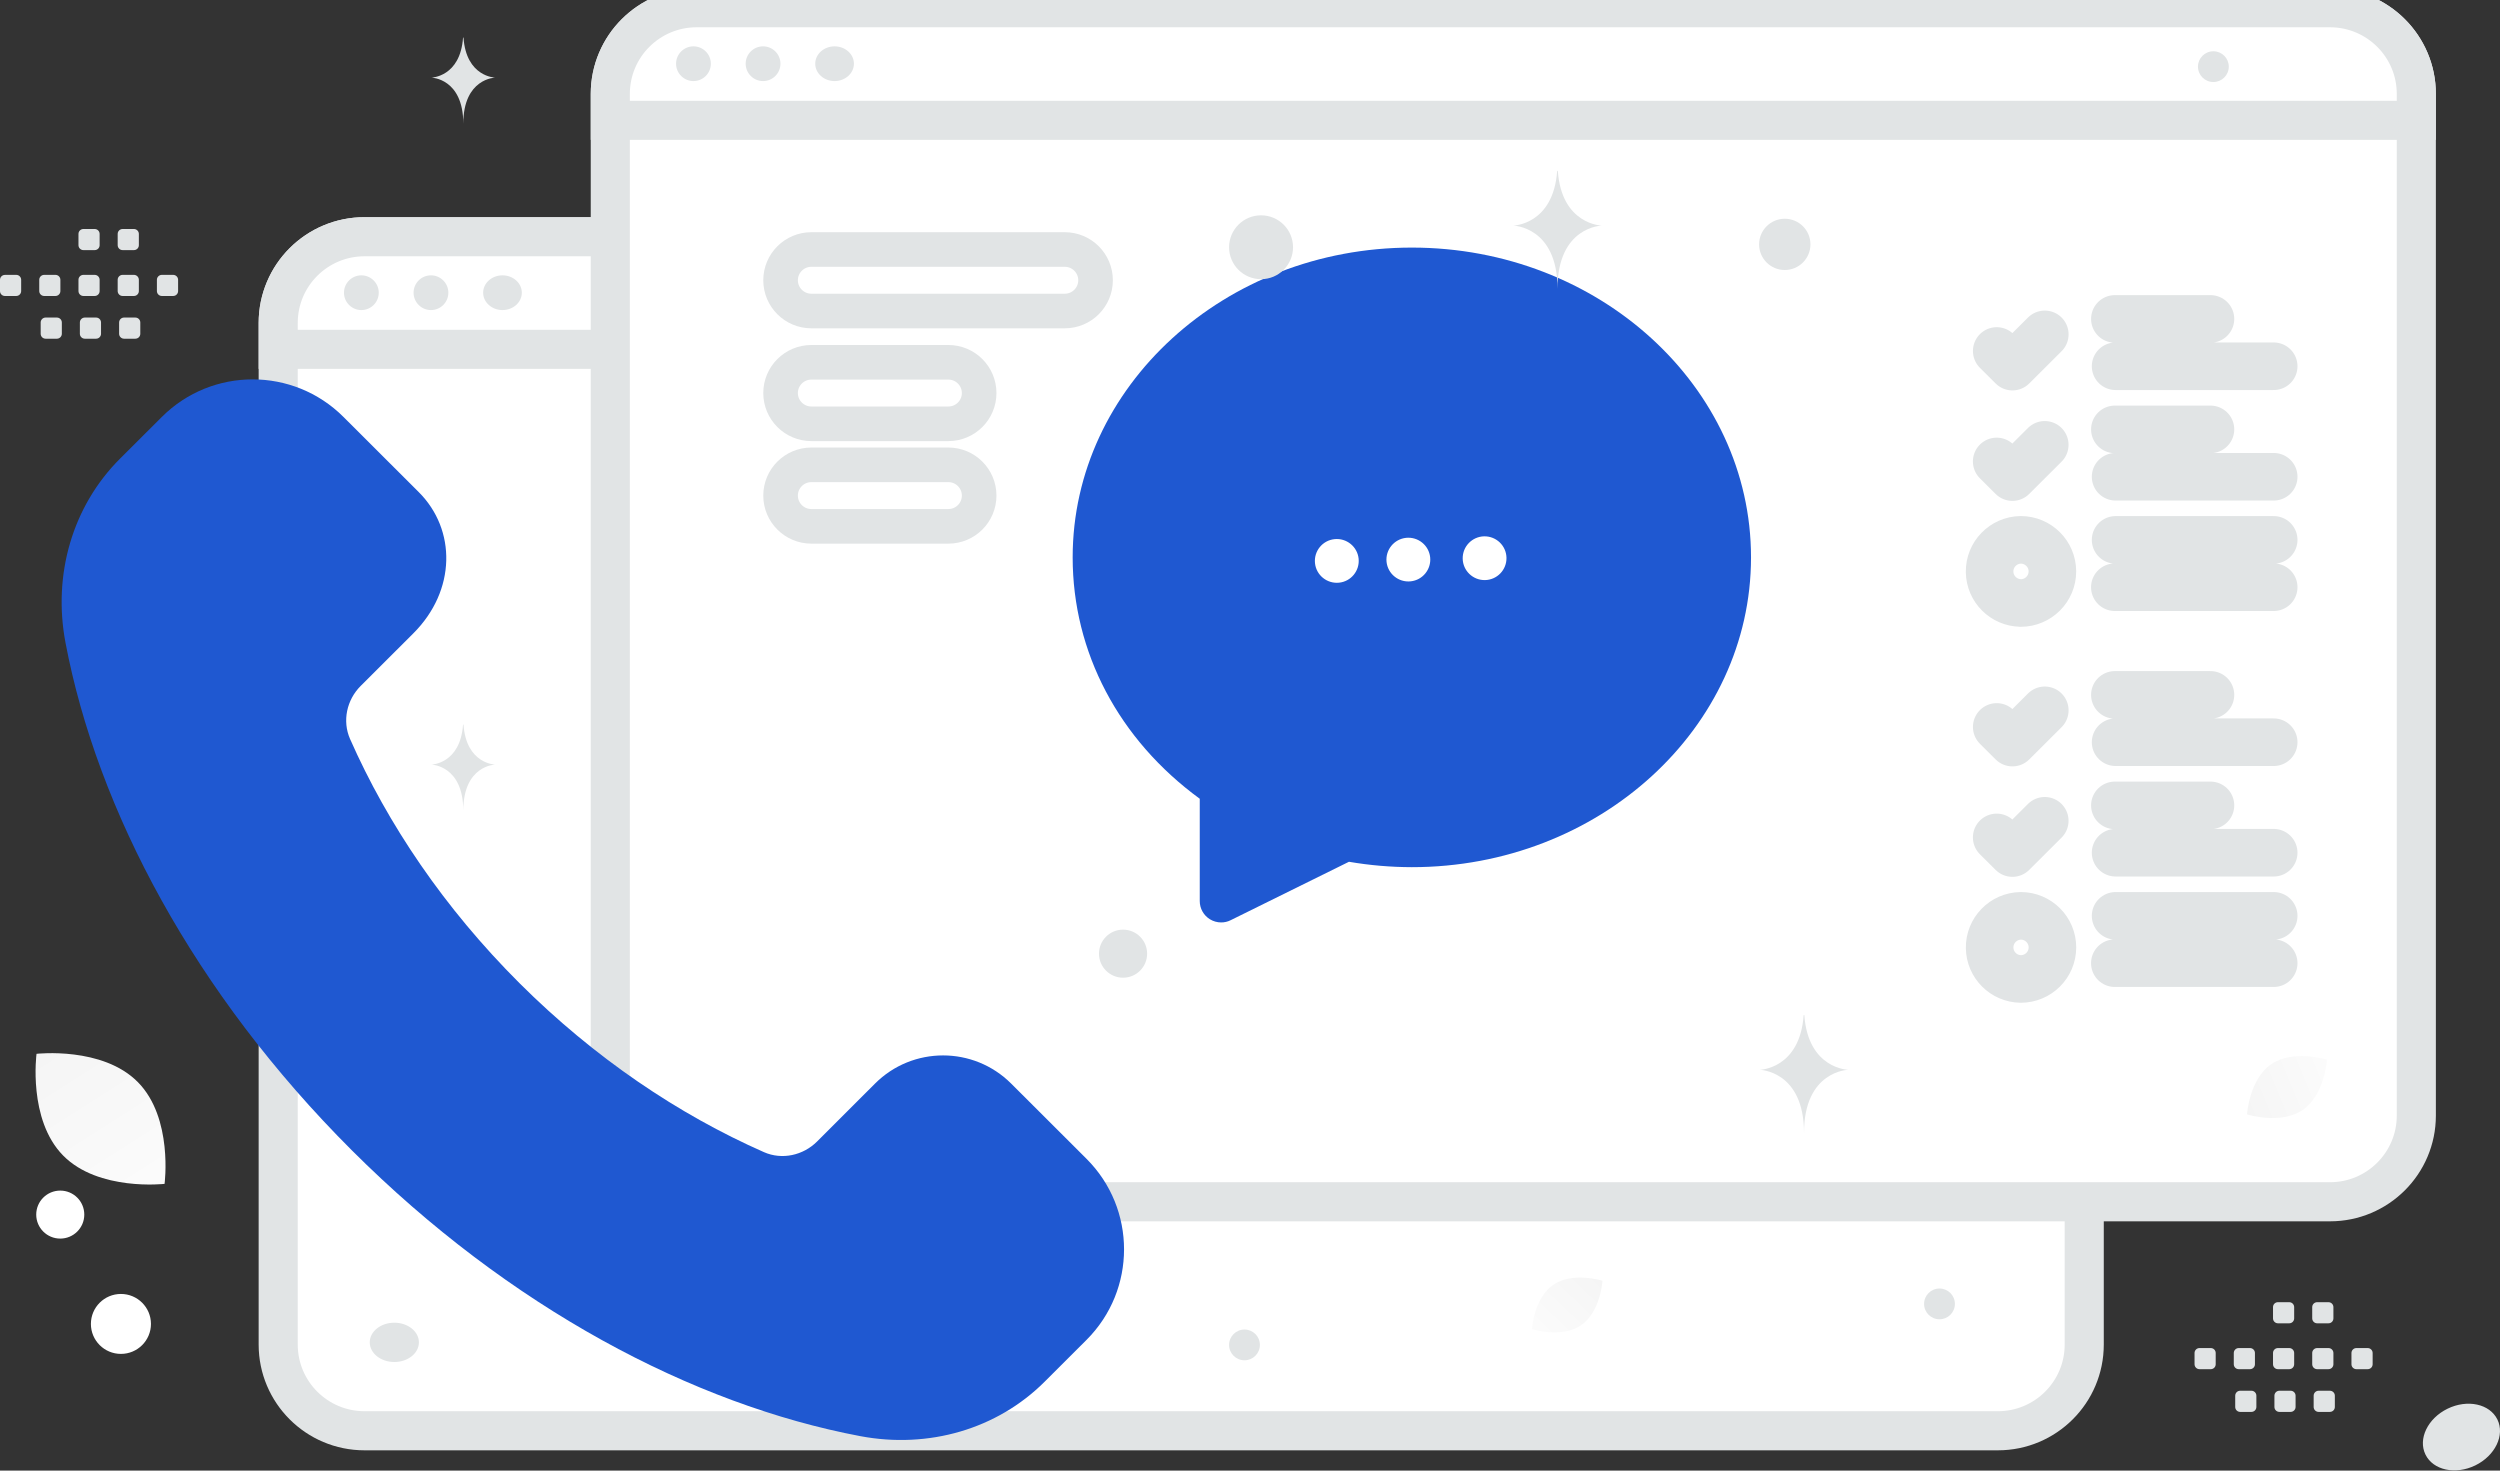 <svg width="289" height="170" viewBox="0 0 289 170" fill="none" xmlns="http://www.w3.org/2000/svg">
<rect x="0" y="0" width="289" height="170" fill="#333333" stroke="none"/>
<g clip-path="url(#clip0_2203_2519)">
<path d="M230.956 165.397H42.142C36.628 165.397 32.16 160.936 32.16 155.433V37.329C32.16 31.825 36.628 27.365 42.142 27.365H230.956C236.465 27.365 240.937 31.825 240.937 37.329V155.433C240.937 160.932 236.469 165.397 230.956 165.397Z" fill="white" stroke="#E1E4E5" stroke-width="4.52"/>
<path d="M240.937 40.383H32.16V37.329C32.16 31.825 36.628 27.365 42.142 27.365H230.956C236.465 27.365 240.937 31.825 240.937 37.329V40.383Z" fill="white" stroke="#E1E4E5" stroke-width="4.52"/>
<path d="M41.773 35.844C42.885 35.844 43.784 34.943 43.784 33.837C43.784 32.73 42.881 31.829 41.773 31.829C40.665 31.829 39.763 32.73 39.763 33.837C39.763 34.943 40.665 35.844 41.773 35.844ZM49.819 35.844C50.931 35.844 51.83 34.943 51.83 33.837C51.83 32.73 50.927 31.829 49.819 31.829C48.707 31.829 47.809 32.73 47.809 33.837C47.809 34.943 48.711 35.844 49.819 35.844ZM58.087 35.844C59.322 35.844 60.323 34.943 60.323 33.837C60.323 32.73 59.322 31.829 58.087 31.829C56.852 31.829 55.851 32.73 55.851 33.837C55.851 34.943 56.852 35.844 58.087 35.844Z" fill="#E1E4E5"/>
<path d="M269.346 138.925H80.531C75.022 138.925 70.55 134.465 70.55 128.961V10.857C70.55 5.354 75.018 0.893 80.531 0.893H269.346C274.855 0.893 279.327 5.354 279.327 10.857V128.961C279.327 134.461 274.859 138.925 269.346 138.925Z" fill="white" stroke="#E1E4E5" stroke-width="4.52"/>
<path d="M236.378 82.114L232.638 85.844L230.821 84.034M244.479 80.328H255.529M244.563 85.8H262.839M236.374 94.883L232.634 98.613L230.817 96.804M244.479 93.102H255.529M244.563 98.574H262.839M262.839 111.343H244.475M262.839 105.871H244.563" stroke="#E1E4E5" stroke-width="5.5" stroke-linecap="round" stroke-linejoin="round"/>
<path d="M233.6 113.169C235.618 113.169 237.257 111.541 237.261 109.526C237.265 107.511 235.63 105.875 233.612 105.871H233.604C231.585 105.903 229.975 107.558 230.002 109.573C230.03 111.545 231.625 113.141 233.604 113.169H233.6Z" stroke="#E1E4E5" stroke-width="5.5" stroke-linecap="round" stroke-linejoin="round"/>
<path d="M236.378 38.653L232.638 42.382L230.821 40.573M244.479 36.867H255.529M244.563 42.339H262.839M236.374 51.422L232.634 55.152L230.817 53.343M244.479 49.636H255.529M244.563 55.113H262.839M262.839 67.882H244.475M262.839 62.41H244.563" stroke="#E1E4E5" stroke-width="5.5" stroke-linecap="round" stroke-linejoin="round"/>
<path d="M233.6 69.708C235.618 69.708 237.257 68.072 237.257 66.057C237.257 64.042 235.618 62.406 233.6 62.406C231.582 62.438 229.967 64.093 229.999 66.108C230.026 68.084 231.625 69.676 233.6 69.704V69.708Z" stroke="#E1E4E5" stroke-width="5.5" stroke-linecap="round" stroke-linejoin="round"/>
<path fill-rule="evenodd" clip-rule="evenodd" d="M90.235 32.398C90.235 30.435 91.83 28.842 93.797 28.842H123.084C125.051 28.842 126.646 30.435 126.646 32.398C126.646 34.362 125.051 35.954 123.084 35.954H93.797C91.83 35.954 90.235 34.362 90.235 32.398ZM90.235 45.437C90.235 43.473 91.83 41.881 93.797 41.881H109.628C111.595 41.881 113.19 43.473 113.19 45.437C113.19 47.4 111.595 48.992 109.628 48.992H93.797C91.83 48.992 90.235 47.4 90.235 45.437ZM90.235 57.29C90.235 55.326 91.83 53.734 93.797 53.734H109.628C111.595 53.734 113.19 55.326 113.19 57.29C113.19 59.253 111.595 60.846 109.628 60.846H93.797C91.83 60.846 90.235 59.253 90.235 57.29Z" fill="white" stroke="#E1E4E5" stroke-width="4" stroke-linecap="round" stroke-linejoin="round"/>
<path d="M279.327 13.912H70.55V10.857C70.55 5.354 75.018 0.893 80.531 0.893H269.346C274.855 0.893 279.327 5.354 279.327 10.857V13.912Z" fill="white" stroke="#E1E4E5" stroke-width="4.52"/>
<path d="M80.164 9.372C81.276 9.372 82.174 8.471 82.174 7.365C82.174 6.258 81.272 5.358 80.164 5.358C79.056 5.358 78.153 6.258 78.153 7.365C78.153 8.471 79.056 9.372 80.164 9.372ZM88.21 9.372C89.322 9.372 90.22 8.471 90.22 7.365C90.22 6.258 89.318 5.358 88.21 5.358C87.102 5.358 86.199 6.258 86.199 7.365C86.199 8.471 87.102 9.372 88.21 9.372ZM96.478 9.372C97.712 9.372 98.714 8.471 98.714 7.365C98.714 6.258 97.712 5.358 96.478 5.358C95.243 5.358 94.241 6.258 94.241 7.365C94.241 8.471 95.243 9.372 96.478 9.372Z" fill="#E1E4E5"/>
<path fill-rule="evenodd" clip-rule="evenodd" d="M60.039 113.639C51.356 104.97 44.81 95.267 40.464 85.421C39.55 83.339 40.084 80.901 41.695 79.293L47.774 73.224C52.753 68.254 52.753 61.221 48.403 56.883L39.7 48.194C33.906 42.41 24.511 42.41 18.712 48.194L13.876 53.019C8.379 58.507 6.083 66.428 7.568 74.279C11.232 93.635 22.5 114.832 40.67 132.975C58.84 151.118 80.073 162.363 99.466 166.021C107.334 167.503 115.265 165.215 120.762 159.723L125.594 154.899C131.389 149.115 131.389 139.735 125.594 133.951L116.891 125.263C112.542 120.921 105.493 120.921 101.152 125.263L94.451 131.96C92.84 133.568 90.398 134.109 88.313 133.188C78.45 128.838 68.722 122.3 60.039 113.639Z" fill="#1F58D1"/>
<path d="M163.213 28.621C141.592 28.621 124 44.686 124 64.433C124 75.397 129.335 85.5 138.691 92.335C138.691 94.077 138.691 96.061 138.691 98.179C138.691 100.087 138.691 102.106 138.691 104.164C138.691 105.018 139.134 105.812 139.859 106.262C140.258 106.507 140.709 106.634 141.165 106.634C141.541 106.634 141.917 106.551 142.261 106.377L155.939 99.621C158.337 100.032 160.775 100.241 163.205 100.245C184.826 100.245 202.418 84.18 202.418 64.433C202.418 44.686 184.826 28.621 163.205 28.621H163.213Z" fill="#1F58D1"/>
<path d="M169.087 64.576C169.111 65.971 170.266 67.081 171.663 67.058C173.061 67.034 174.173 65.88 174.149 64.486C174.149 64.486 174.149 64.486 174.149 64.482C174.125 63.087 172.969 61.977 171.572 62C170.175 62.028 169.063 63.178 169.087 64.576ZM160.285 64.948C160.428 66.335 161.674 67.346 163.067 67.204C164.456 67.062 165.47 65.817 165.327 64.43C165.185 63.043 163.938 62.032 162.545 62.174C161.156 62.32 160.143 63.561 160.285 64.948ZM152.013 65.102C152.156 66.489 153.403 67.5 154.796 67.358C156.185 67.216 157.198 65.971 157.056 64.58C156.913 63.194 155.666 62.182 154.273 62.324C152.88 62.467 151.871 63.711 152.013 65.098V65.102Z" fill="white"/>
<path fill-rule="evenodd" clip-rule="evenodd" d="M254.259 155.836H255.565C255.882 155.836 256.135 156.092 256.135 156.405V157.708C256.135 158.025 255.878 158.277 255.565 158.277H254.259C253.947 158.277 253.689 158.021 253.689 157.708V156.405C253.689 156.092 253.943 155.836 254.259 155.836ZM258.795 155.836H260.101C260.413 155.836 260.671 156.092 260.671 156.405V157.708C260.671 158.025 260.413 158.277 260.101 158.277H258.795C258.482 158.277 258.225 158.021 258.225 157.708V156.405C258.225 156.092 258.482 155.836 258.795 155.836ZM263.33 155.836H264.636C264.949 155.836 265.206 156.092 265.206 156.405V157.708C265.206 158.025 264.949 158.277 264.636 158.277H263.33C263.018 158.277 262.76 158.021 262.76 157.708V156.405C262.76 156.089 263.014 155.836 263.33 155.836ZM267.866 155.836H269.172C269.485 155.836 269.742 156.092 269.742 156.405V157.708C269.742 158.025 269.485 158.277 269.172 158.277H267.866C267.549 158.277 267.296 158.025 267.292 157.708V156.405C267.292 156.089 267.549 155.836 267.866 155.836ZM272.397 155.836H273.703C274.02 155.836 274.277 156.092 274.277 156.405V157.708C274.277 158.025 274.02 158.277 273.703 158.277H272.397C272.085 158.277 271.828 158.021 271.828 157.708V156.405C271.828 156.092 272.085 155.836 272.397 155.836ZM258.961 160.77H260.267C260.58 160.77 260.837 161.027 260.837 161.339V162.647C260.837 162.959 260.58 163.216 260.267 163.216H258.961C258.644 163.216 258.391 162.959 258.391 162.647V161.343C258.391 161.027 258.644 160.774 258.957 160.77C258.957 160.77 258.957 160.77 258.961 160.77ZM263.493 160.77H264.799C265.111 160.77 265.369 161.027 265.369 161.339V162.647C265.369 162.959 265.111 163.216 264.799 163.216H263.493C263.18 163.216 262.923 162.959 262.923 162.647V161.343C262.923 161.027 263.176 160.774 263.489 160.77C263.489 160.77 263.489 160.77 263.493 160.77ZM268.028 160.77H269.334C269.651 160.77 269.908 161.027 269.908 161.339V162.647C269.908 162.963 269.651 163.216 269.334 163.216H268.028C267.715 163.216 267.458 162.959 267.458 162.647V161.343C267.458 161.027 267.715 160.77 268.028 160.77ZM263.33 150.533H264.636C264.949 150.533 265.206 150.79 265.206 151.102V152.406C265.206 152.722 264.949 152.975 264.636 152.975H263.33C263.018 152.975 262.76 152.718 262.76 152.406V151.102C262.76 150.786 263.014 150.533 263.33 150.533ZM267.866 150.533H269.172C269.485 150.533 269.742 150.79 269.742 151.102V152.406C269.742 152.722 269.485 152.975 269.172 152.975H267.866C267.549 152.975 267.296 152.722 267.292 152.406V151.102C267.292 150.786 267.549 150.533 267.866 150.533ZM0.57 31.774H1.876C2.193 31.774 2.446 32.031 2.446 32.343V33.647C2.446 33.963 2.189 34.216 1.876 34.216H0.57C0.257 34.22 0 33.963 0 33.651V32.347C0 32.035 0.253 31.778 0.57 31.778V31.774ZM5.105 31.774H6.411C6.724 31.774 6.981 32.031 6.981 32.343V33.647C6.981 33.963 6.724 34.216 6.411 34.216H5.105C4.793 34.216 4.536 33.959 4.536 33.647V32.343C4.536 32.031 4.793 31.774 5.105 31.774ZM9.641 31.774H10.947C11.26 31.774 11.517 32.031 11.517 32.343V33.647C11.517 33.963 11.26 34.216 10.947 34.216H9.641C9.328 34.216 9.071 33.959 9.071 33.647V32.343C9.071 32.031 9.324 31.774 9.641 31.774ZM14.177 31.774H15.483C15.795 31.774 16.052 32.031 16.052 32.343V33.647C16.052 33.963 15.795 34.216 15.483 34.216H14.177C13.86 34.216 13.607 33.963 13.603 33.647V32.343C13.603 32.027 13.86 31.774 14.177 31.774ZM18.708 31.774H20.014C20.331 31.774 20.588 32.031 20.588 32.343V33.647C20.588 33.963 20.331 34.216 20.014 34.216H18.708C18.395 34.216 18.138 33.959 18.138 33.647V32.343C18.138 32.031 18.395 31.774 18.708 31.774ZM5.272 36.709H6.578C6.89 36.709 7.148 36.966 7.148 37.278V38.586C7.148 38.898 6.89 39.154 6.578 39.154H5.272C4.955 39.154 4.702 38.898 4.702 38.586V37.282C4.702 36.966 4.955 36.713 5.268 36.709C5.268 36.709 5.268 36.709 5.272 36.709ZM9.803 36.709H11.109C11.422 36.709 11.679 36.966 11.679 37.278V38.586C11.679 38.898 11.422 39.154 11.109 39.154H9.803C9.491 39.154 9.233 38.898 9.233 38.586V37.282C9.233 36.966 9.487 36.713 9.799 36.709C9.799 36.709 9.799 36.709 9.803 36.709ZM14.339 36.709H15.645C15.961 36.709 16.219 36.966 16.219 37.278V38.586C16.219 38.902 15.961 39.154 15.645 39.154H14.339C14.026 39.154 13.769 38.898 13.769 38.586V37.282C13.769 36.966 14.026 36.709 14.339 36.709ZM9.641 26.472H10.947C11.26 26.472 11.517 26.729 11.517 27.041V28.345C11.517 28.661 11.26 28.913 10.947 28.913H9.641C9.328 28.913 9.071 28.657 9.071 28.345V27.041C9.071 26.729 9.324 26.472 9.641 26.472ZM14.177 26.472H15.483C15.795 26.472 16.052 26.729 16.052 27.041V28.345C16.052 28.661 15.795 28.913 15.483 28.913H14.177C13.86 28.913 13.607 28.661 13.603 28.345V27.041C13.603 26.725 13.86 26.472 14.177 26.472Z" fill="#E1E4E5"/>
<path d="M182.783 153.192C180.535 154.737 177.096 153.655 177.096 153.655C177.096 153.655 177.309 150.067 179.561 148.522C181.809 146.977 185.245 148.056 185.245 148.056C185.245 148.056 185.031 151.644 182.783 153.192Z" fill="url(#paint0_linear_2203_2519)"/>
<path d="M266.192 128.313C268.745 126.571 268.994 122.505 268.994 122.505C268.994 122.505 265.112 121.272 262.559 123.019C260.01 124.761 259.757 128.823 259.757 128.823C259.757 128.823 263.639 130.055 266.192 128.313Z" fill="url(#paint1_linear_2203_2519)"/>
<path d="M7.298 133.58C11.382 137.732 19.024 136.855 19.024 136.855C19.024 136.855 20.034 129.249 15.945 125.101C11.861 120.948 4.223 121.821 4.223 121.821C4.223 121.821 3.209 129.427 7.298 133.58Z" fill="url(#paint2_linear_2203_2519)"/>
<path d="M38.928 65.606C42.474 65.606 45.348 62.737 45.348 59.198C45.348 55.659 42.474 52.789 38.928 52.789C35.383 52.789 32.509 55.659 32.509 59.198C32.509 62.737 35.383 65.606 38.928 65.606Z" fill="#1F58D1"/>
<path d="M13.979 156.511C15.896 156.511 17.45 154.96 17.45 153.046C17.45 151.133 15.896 149.581 13.979 149.581C12.062 149.581 10.508 151.133 10.508 153.046C10.508 154.96 12.062 156.511 13.979 156.511Z" fill="white"/>
<path d="M129.825 113.023C131.362 113.023 132.608 111.779 132.608 110.245C132.608 108.711 131.362 107.467 129.825 107.467C128.289 107.467 127.043 108.711 127.043 110.245C127.043 111.779 128.289 113.023 129.825 113.023Z" fill="#E1E4E5"/>
<path d="M255.866 9.482C256.85 9.482 257.647 8.686 257.647 7.704C257.647 6.723 256.85 5.927 255.866 5.927C254.882 5.927 254.085 6.723 254.085 7.704C254.085 8.686 254.882 9.482 255.866 9.482Z" fill="#E1E4E5"/>
<path d="M143.863 157.25C144.847 157.25 145.644 156.454 145.644 155.472C145.644 154.49 144.847 153.694 143.863 153.694C142.879 153.694 142.082 154.49 142.082 155.472C142.082 156.454 142.879 157.25 143.863 157.25Z" fill="#E1E4E5"/>
<path d="M224.205 152.509C225.188 152.509 225.986 151.713 225.986 150.731C225.986 149.749 225.188 148.953 224.205 148.953C223.221 148.953 222.424 149.749 222.424 150.731C222.424 151.713 223.221 152.509 224.205 152.509Z" fill="#E1E4E5"/>
<path d="M6.966 143.181C8.5 143.181 9.744 141.939 9.744 140.407C9.744 138.875 8.5 137.633 6.966 137.633C5.431 137.633 4.188 138.875 4.188 140.407C4.188 141.939 5.431 143.181 6.966 143.181Z" fill="white"/>
<path d="M145.779 32.272C147.82 32.272 149.475 30.62 149.475 28.582C149.475 26.544 147.82 24.891 145.779 24.891C143.737 24.891 142.082 26.544 142.082 28.582C142.082 30.62 143.737 32.272 145.779 32.272Z" fill="#E1E4E5"/>
<path d="M45.585 157.448C47.154 157.448 48.426 156.431 48.426 155.176C48.426 153.921 47.154 152.904 45.585 152.904C44.015 152.904 42.743 153.921 42.743 155.176C42.743 156.431 44.015 157.448 45.585 157.448Z" fill="#E1E4E5"/>
<path d="M286.144 169.4C288.44 168.281 289.585 165.907 288.7 164.097C287.815 162.287 285.237 161.726 282.94 162.845C280.644 163.964 279.499 166.338 280.384 168.148C281.269 169.958 283.848 170.518 286.144 169.4Z" fill="#E1E4E5"/>
<path d="M206.32 31.213C207.959 31.213 209.288 29.886 209.288 28.25C209.288 26.613 207.959 25.287 206.32 25.287C204.681 25.287 203.352 26.613 203.352 28.25C203.352 29.886 204.681 31.213 206.32 31.213Z" fill="#E1E4E5"/>
<path d="M208.504 117.345H208.579C209.019 123.576 213.661 123.67 213.661 123.67C213.661 123.67 208.544 123.769 208.544 130.968C208.544 123.769 203.426 123.67 203.426 123.67C203.426 123.67 208.065 123.576 208.504 117.345ZM180.009 19.755H180.084C180.523 25.982 185.166 26.081 185.166 26.081C185.166 26.081 180.048 26.179 180.048 33.378C180.048 26.179 174.931 26.081 174.931 26.081C174.931 26.081 179.569 25.986 180.009 19.755ZM53.528 4.346H53.58C53.896 8.906 57.244 8.973 57.244 8.973C57.244 8.973 53.556 9.044 53.556 14.31C53.556 9.044 49.867 8.973 49.867 8.973C49.867 8.973 53.212 8.902 53.528 4.346ZM53.528 83.761H53.58C53.896 88.321 57.244 88.388 57.244 88.388C57.244 88.388 53.556 88.459 53.556 93.726C53.556 88.459 49.867 88.388 49.867 88.388C49.867 88.388 53.212 88.317 53.528 83.761Z" fill="#E1E4E5"/>
</g>
<defs>
<linearGradient id="paint0_linear_2203_2519" x1="174.08" y1="158.317" x2="191.759" y2="139.65" gradientUnits="userSpaceOnUse">
<stop stop-color="white"/>
<stop offset="1" stop-color="#EEEEEE"/>
</linearGradient>
<linearGradient id="paint1_linear_2203_2519" x1="275.16" y1="121.217" x2="248.253" y2="132.351" gradientUnits="userSpaceOnUse">
<stop stop-color="white"/>
<stop offset="1" stop-color="#EEEEEE"/>
</linearGradient>
<linearGradient id="paint2_linear_2203_2519" x1="23.453" y1="147.851" x2="-6.012" y2="101.583" gradientUnits="userSpaceOnUse">
<stop stop-color="white"/>
<stop offset="1" stop-color="#EEEEEE"/>
</linearGradient>
<clipPath id="clip0_2203_2519">
<rect width="289" height="170" fill="white"/>
</clipPath>
</defs>
</svg>
